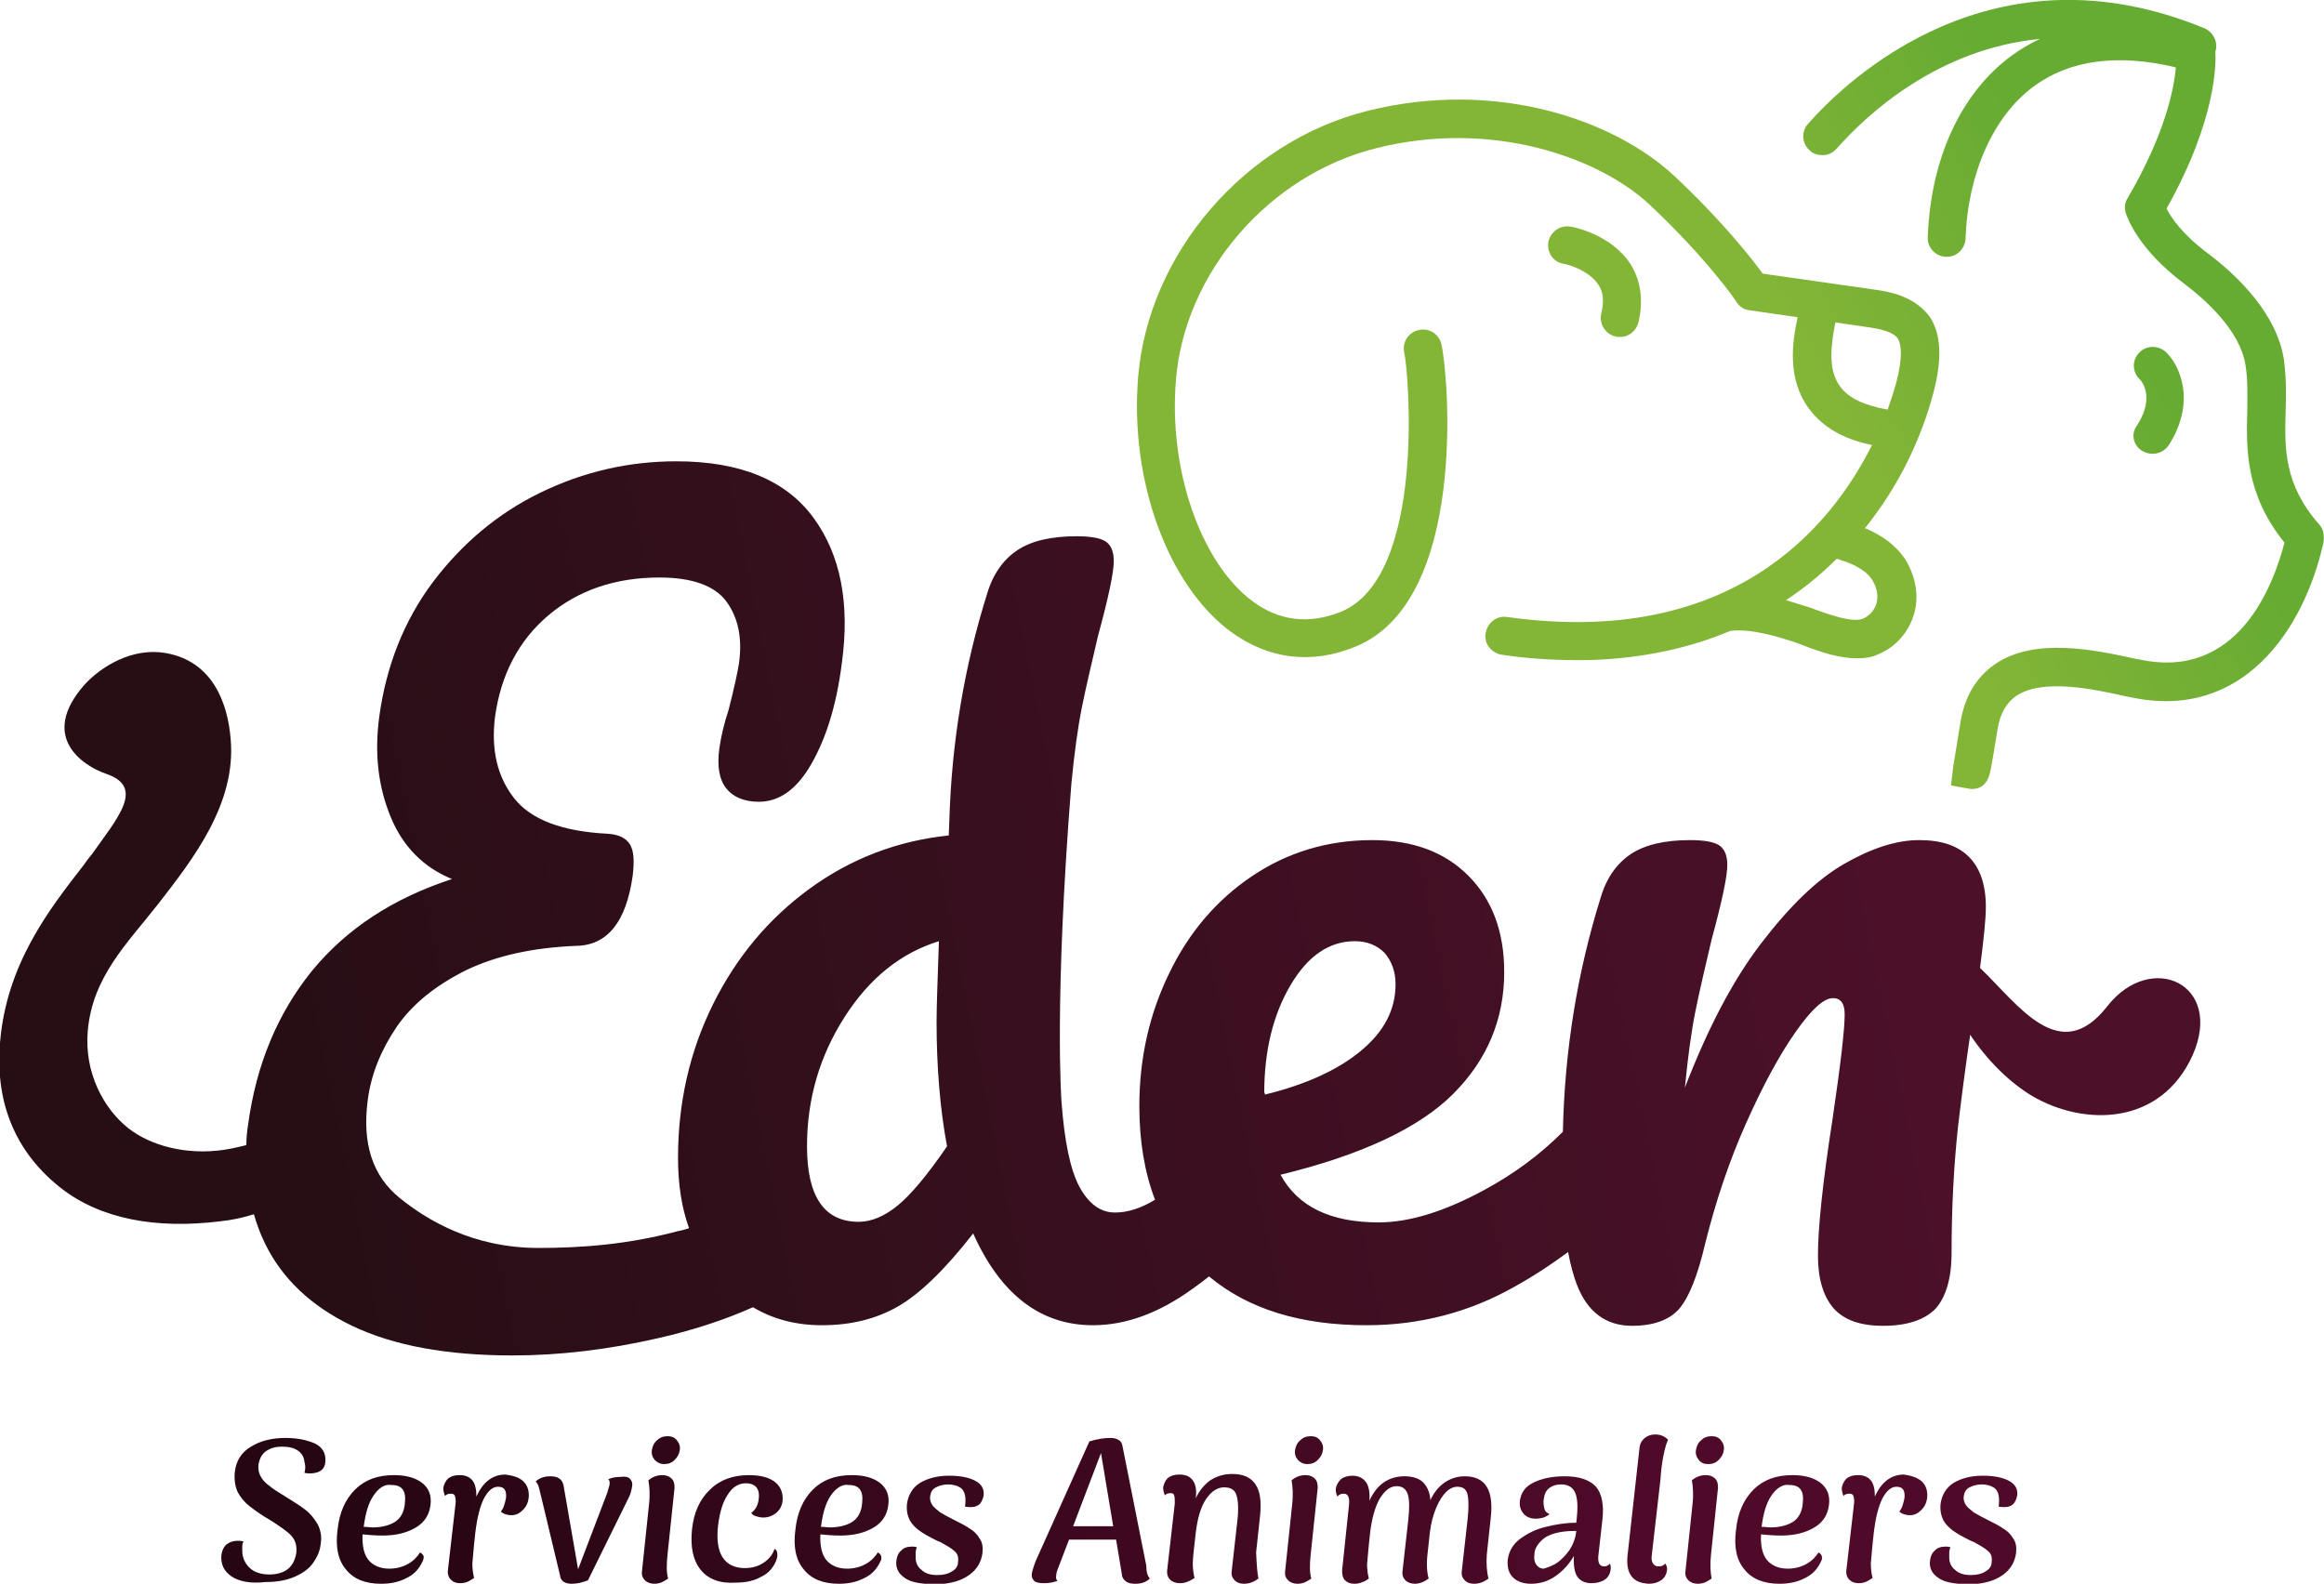 <?xml version="1.0" encoding="utf-8"?>
<!-- Generator: Adobe Illustrator 22.0.1, SVG Export Plug-In . SVG Version: 6.00 Build 0)  -->
<svg version="1.1" id="Calque_1" xmlns="http://www.w3.org/2000/svg" xmlns:xlink="http://www.w3.org/1999/xlink" x="0px" y="0px"
	 width="400px" height="272.6px" viewBox="0 0 400 272.6" style="enable-background:new 0 0 400 272.6;" xml:space="preserve">
<style type="text/css">
	.st0{fill:url(#SVGID_1_);}
	.st1{fill:url(#SVGID_2_);}
	.st2{fill:url(#SVGID_3_);}
	.st3{fill:url(#SVGID_4_);}
	.st4{fill:url(#SVGID_5_);}
	.st5{fill:url(#SVGID_6_);}
	.st6{fill:url(#SVGID_7_);}
	.st7{fill:url(#SVGID_8_);}
	.st8{fill:url(#SVGID_9_);}
	.st9{fill:url(#SVGID_10_);}
	.st10{fill:url(#SVGID_11_);}
	.st11{fill:url(#SVGID_12_);}
	.st12{fill:url(#SVGID_13_);}
	.st13{fill:url(#SVGID_14_);}
	.st14{fill:url(#SVGID_15_);}
	.st15{fill:url(#SVGID_16_);}
	.st16{fill:url(#SVGID_17_);}
	.st17{fill:url(#SVGID_18_);}
	.st18{fill:url(#SVGID_19_);}
	.st19{fill:url(#SVGID_20_);}
	.st20{fill:url(#SVGID_21_);}
	.st21{fill:url(#SVGID_22_);}
	.st22{fill:url(#SVGID_23_);}
</style>
<g>
	<g>
		
			<linearGradient id="SVGID_1_" gradientUnits="userSpaceOnUse" x1="53.14" y1="84.578" x2="319.806" y2="138.771" gradientTransform="matrix(1 0 0 -1 0 272)">
			<stop  offset="0" style="stop-color:#270E15"/>
			<stop  offset="1" style="stop-color:#4C1029"/>
		</linearGradient>
		<path class="st0" d="M362.7,173.2c-8.2,10.5-15.3-0.3-21.9-6.6c0.6-4.8,1-8.3,1-10.5c0-3.8-1-6.7-2.9-8.6c-2-2-4.8-2.9-8.6-2.9
			c-3.9,0-8.2,1.4-12.9,4.1c-4.7,2.7-9.4,7.3-14.3,13.7s-9.2,14.7-13.1,24.8c0.5-5.2,1.1-9.6,1.8-13.1c0.7-3.5,1.7-7.7,2.8-12.4
			c1.8-6.6,2.7-10.9,2.7-12.8c0-1.7-0.5-2.8-1.4-3.4c-0.9-0.6-2.6-0.9-5-0.9c-4.4,0-7.8,0.8-10.2,2.4c-2.4,1.6-4.2,4.1-5.2,7.5
			c-4,12.8-6.2,26.2-6.5,40.3c-4,4-8.5,7.3-13.5,10c-6.8,3.7-12.9,5.6-18.2,5.6c-8.3,0-13.9-2.7-16.9-8.2c14-3.4,23.9-8.1,29.7-13.9
			c5.9-5.9,8.8-12.9,8.8-21c0-7-2.1-12.5-6.2-16.6c-4.1-4.1-9.6-6.1-16.5-6.1c-7.7,0-14.6,2.1-20.7,6.2c-6.1,4.1-10.9,9.7-14.3,16.8
			c-3.4,7-5.1,14.6-5.1,22.8c0,6,0.9,11.4,2.7,16.1c-2.3,1.4-4.6,2.2-6.9,2.2c-2.5,0-4.5-1.5-6.1-4.4c-1.6-3-2.6-7.9-3.1-14.7
			c0,0-1.3-16.9,1.7-54.7c0.5-5.2,1.1-9.6,1.8-13.1s1.7-7.7,2.8-12.4c1.8-6.6,2.7-10.9,2.7-12.8c0-1.7-0.5-2.8-1.4-3.4
			s-2.6-0.9-5-0.9c-4.4,0-7.8,0.8-10.2,2.4s-4.2,4.1-5.2,7.5c-3.9,12.4-6.1,25.4-6.5,39l-0.1,2.6c-8.8,0.9-16.9,4-24,9.2
			c-7,5.1-12.6,11.8-16.6,19.9c-4,8.1-6,16.9-6,26.4c0,4.5,0.6,8.5,1.9,12.1c-0.6,0.2-1.3,0.4-1.9,0.5c-8.6,2.3-16.6,2.9-24,2.9
			c-11.3,0-19.2-4.8-23.9-8.6s-6.5-9.4-5.5-16.9c0.6-4.5,2.3-8.6,5-12.6c2.7-3.9,6.7-7.1,11.9-9.7c5.2-2.5,11.5-3.9,19-4.2
			c5.4-0.1,8.6-4.2,9.7-12.1c0.3-2.5,0.2-4.3-0.5-5.4c-0.7-1.1-2-1.7-3.9-1.8c-7.7-0.4-13.1-2.4-16-6.1c-2.9-3.7-4-8.3-3.3-14
			c1-7.3,4.1-13.2,9.2-17.5s11.5-6.5,19.1-6.5c5.6,0,9.5,1.4,11.5,4.1s2.8,6.2,2.2,10.6c-0.2,1.4-0.8,4.2-1.8,8.1
			c-0.8,2.4-1.3,4.6-1.6,6.7c-0.4,3,0,5.3,1.2,6.8s3.1,2.3,5.6,2.3c3.6,0,6.6-2.2,9.1-6.6c2.5-4.4,4.3-10.1,5.2-17.3
			c1.4-10.2-0.2-18.6-4.9-25s-12.5-9.7-23.6-9.7c-8.2,0-16,1.8-23.4,5.4s-13.5,8.8-18.5,15.4c-5,6.7-8,14.4-9.2,23
			c-0.9,6.4-0.2,12.2,1.9,17.3c2.1,5.2,5.7,8.8,10.6,10.8c-10.1,3.3-18.1,8.5-24.1,15.8c-5.9,7.3-9.6,16.1-11,26.5
			c-0.2,1.2-0.3,2.4-0.3,3.5c-1.2,0.3-2.5,0.6-3.8,0.8c-6.7,1-12.8-0.8-16.5-3.7c-4.3-3.4-7.6-9.6-7-16.7c0.8-9.4,6.8-15.1,12.2-22
			c5.8-7.5,13.4-17.1,12.4-28.3c-0.5-6.2-3.1-13.4-11.2-14.8c-5.7-1-11.1,2.3-14,5.5l0,0c-7.8,8.9-0.3,13.9,3.8,15.3
			c6.7,2.3,2,7.5-2.6,14l-0.1,0.1c-0.4,0.5-0.8,1-1.2,1.6c-5.9,7.6-13.3,17-14.4,30.6c-0.9,10.9,3.1,19.2,10.5,25
			c6.8,5.3,16.3,7.1,27.5,5.7c1.9-0.2,3.8-0.6,5.7-1.2c0.5,1.7,1.1,3.4,1.9,5c2.9,6,7.9,10.8,15,14.2s16.3,5.1,27.6,5.1
			c8.1,0,16.5-1,25.2-3c6.1-1.4,11.5-3.2,16.2-5.3c3.5,2.1,7.5,3.1,11.9,3.1c5,0,9.3-1.1,13-3.2c3.7-2.1,8.1-6.3,13-12.6
			c4.7,10.5,11.6,15.8,20.6,15.8c5.7,0,11.4-2.1,17.2-6.3c1-0.7,1.9-1.4,2.8-2.1c6.7,5.6,15.7,8.4,27.1,8.4c9.1,0,17.7-2.2,25.6-6.7
			c3.4-1.9,6.4-3.9,9.1-5.9c0.4,2.2,0.9,4,1.5,5.6c1.8,4.7,5,7.1,9.5,7.1c3.7,0,6.4-1,8.1-2.9c1.7-2,3.2-5.7,4.5-11.3
			c1.8-7.2,4.1-14.1,7-20.6s5.7-11.7,8.5-15.7s4.9-5.9,6.5-5.9c1.3,0,2,0.9,2,2.8c0,2.6-0.7,8.6-2.1,18.1
			c-1.7,10.9-2.5,18.7-2.5,23.4c0,4,0.9,7,2.7,9.1c1.8,2,4.6,3,8.5,3c4.1,0,7.1-1,9-2.9c1.8-2,2.8-5.2,2.8-9.7
			c0-7.9,0.4-15.1,1.1-21.6c0.6-5.1,1.3-10.4,2.1-15.9c3,4.5,6.8,8.2,10.6,10.5c9,5.3,22.2,5.2,27.7-7
			C382.8,169.3,370.2,163.6,362.7,173.2z M154.5,207.5c-2.2,1.8-4.5,2.8-6.7,2.8c-5.9,0-8.9-4.3-8.9-13c0-8.2,2.2-15.6,6.5-22.3
			s9.7-11,16.2-13c-0.2,6.4-0.4,11-0.4,13.8c0,7.9,0.6,15.1,1.8,21.5C159.6,202.3,156.7,205.7,154.5,207.5z M217.6,188.1
			c0-7.2,1.5-13.4,4.5-18.5s6.7-7.6,11.1-7.6c2.1,0,3.8,0.7,5.1,2c1.2,1.4,1.9,3.2,1.9,5.4c0,4.4-2,8.2-6,11.5s-9.5,5.8-16.5,7.5
			v-0.3H217.6z"/>
		<g>
			
				<linearGradient id="SVGID_2_" gradientUnits="userSpaceOnUse" x1="256.574" y1="154.665" x2="390.665" y2="228.293" gradientTransform="matrix(1 0 0 -1 0 272)">
				<stop  offset="0.49" style="stop-color:#83B537"/>
				<stop  offset="0.832" style="stop-color:#66AB32"/>
			</linearGradient>
			<path class="st1" d="M399.2,90.3c-6.1-6.9-6-13.1-5.8-19.6c0.1-2.9,0.1-5.8-0.3-8.8c-1.2-7.8-7.8-14.3-13.1-18.3
				c-4.3-3.2-6.3-6.1-7.1-7.7c8.7-15.5,8.5-25.2,8.4-27c0.5-1.6-0.3-3.3-1.8-4C343-10.2,318,13.6,311.2,21.3
				c-1.2,1.3-1.1,3.4,0.3,4.6c0.6,0.6,1.4,0.8,2.2,0.8c0.9,0,1.8-0.4,2.4-1.1c5.4-6.1,17.5-17.2,35-18.9c-1.7,0.8-3.4,1.8-4.9,2.9
				c-8.7,6.4-13.9,17.7-14.4,31.2c-0.1,1.8,1.3,3.3,3.1,3.4c1.8,0.1,3.3-1.3,3.4-3.1c0.4-11.3,4.8-21.1,11.7-26.2
				c6.2-4.6,14.5-5.7,24.5-3.3c-0.3,3.6-1.8,11.4-8.3,22.5c-0.5,0.8-0.6,1.7-0.3,2.6c0.2,0.6,2,6.1,10,12.1
				c3.6,2.7,9.7,8.1,10.6,14.1c0.4,2.5,0.3,5,0.3,7.7c-0.2,6.8-0.3,14.5,6.4,22.8c-1.9,7.3-8,23.8-25,20.1l-0.6-0.1
				c-6.9-1.5-17.3-3.8-24.2,0.9c-3.2,2.2-5.3,5.6-6,10.2c-1,6.3-1.2,7.2-1.2,7.3l-0.4,3.4l3.4,0.6c0.1,0,0.2,0,0.2,0
				c2.7,0,3.1-2.6,3.3-3.7c0.2-1,0.5-2.8,1.1-6.5c0.4-2.7,1.5-4.6,3.2-5.8c4.6-3.1,13.3-1.2,19.1,0.1l0.6,0.1
				c19.3,4.2,29.9-11.7,33.2-26.6C400.1,92.2,399.9,91.1,399.2,90.3z"/>
			
				<linearGradient id="SVGID_3_" gradientUnits="userSpaceOnUse" x1="262.538" y1="143.802" x2="396.63" y2="217.43" gradientTransform="matrix(1 0 0 -1 0 272)">
				<stop  offset="0.49" style="stop-color:#83B537"/>
				<stop  offset="0.832" style="stop-color:#66AB32"/>
			</linearGradient>
			<path class="st2" d="M368.7,77.6c0.5,0.3,1.1,0.5,1.8,0.5c1.1,0,2.1-0.5,2.8-1.5c4.8-7.6,1.8-13.8-0.5-16
				c-1.3-1.2-3.4-1.2-4.6,0.1c-1.3,1.3-1.2,3.4,0.1,4.6c0,0,2.8,2.7-0.4,7.8C366.7,74.6,367.1,76.6,368.7,77.6z"/>
			
				<linearGradient id="SVGID_4_" gradientUnits="userSpaceOnUse" x1="239.743" y1="185.317" x2="373.834" y2="258.946" gradientTransform="matrix(1 0 0 -1 0 272)">
				<stop  offset="0.49" style="stop-color:#83B537"/>
				<stop  offset="0.832" style="stop-color:#66AB32"/>
			</linearGradient>
			<path class="st3" d="M323,49.9l-19.6-2.8c-1.9-2.6-6.9-9-15.1-16.7c-10.3-9.7-30.7-16.9-53-11.3c-21.1,5.3-37.6,24.5-39.4,45.7
				c-1.5,17.9,5.1,35.9,15.9,43.9c6.5,4.8,14,5.7,21.5,2.6c19.4-7.9,16-46.8,14.8-52c-0.4-1.8-2.1-2.9-3.9-2.5
				c-1.8,0.4-2.9,2.1-2.5,3.9c0.8,3.6,3.7,38.6-10.9,44.6c-5.5,2.2-10.6,1.6-15.2-1.8c-8.9-6.6-14.5-22.6-13.2-38.1
				c1.5-18.5,16-35.3,34.5-39.9c19.9-5,38.3,1.6,47,9.7c9.9,9.3,15,16.7,15,16.8c0.5,0.8,1.3,1.3,2.2,1.4l8.3,1.2
				c-0.9,4.2-1.9,10.6,2,15.8c2.3,3.1,5.9,5.2,10.8,6.2c-7.1,14.2-24.2,35-62.8,29.6c-1.8-0.3-3.4,1-3.7,2.8s1,3.4,2.8,3.7
				c5.4,0.8,10.5,1,15.4,0.9c9-0.3,17-2.1,23.9-5c3.7-0.5,8.8,1.2,10.7,1.8c0.6,0.2,1.2,0.4,1.9,0.7c2.9,1.1,6.3,2.3,9.6,2.2
				c1.1,0,2.3-0.2,3.3-0.7c2.7-1.1,4.9-3.4,5.9-6.2c1.1-2.9,0.8-6.2-0.8-9.3c-1.7-3.2-4.8-5.1-7.4-6.2c5.8-7.2,9.7-15.4,11.8-23.4
				c1.5-5.8,1.3-9.9-0.6-12.9C329.7,51.2,325.8,50.3,323,49.9z M316.7,66.5c-2.3-3.1-1.4-7.8-0.8-11l6.2,0.9
				c3.2,0.5,4.1,1.3,4.5,1.8c0.6,0.9,1,2.9-0.2,7.6c-0.3,1.1-0.8,2.7-1.5,4.7C320.9,69.8,318.1,68.5,316.7,66.5z M316.8,96.4
				c2.1,0.6,4.7,1.9,5.6,3.7c0.8,1.4,0.9,2.8,0.5,4c-0.4,1.1-1.3,2-2.3,2.4c-1.8,0.7-5.7-0.7-8.2-1.6c-0.7-0.3-1.4-0.5-2.1-0.7
				c-0.9-0.3-1.9-0.6-2.9-0.9c3.2-2.1,6.1-4.5,8.7-7.1C316.4,96.2,316.6,96.3,316.8,96.4z"/>
			
				<linearGradient id="SVGID_5_" gradientUnits="userSpaceOnUse" x1="231.628" y1="200.095" x2="365.719" y2="273.724" gradientTransform="matrix(1 0 0 -1 0 272)">
				<stop  offset="0.49" style="stop-color:#83B537"/>
				<stop  offset="0.832" style="stop-color:#66AB32"/>
			</linearGradient>
			<path class="st4" d="M278,57.9c0.3,0.1,0.6,0.1,0.9,0.1c1.4,0,2.7-1,3.1-2.5c0.9-3.8,0.4-7.3-1.4-10.1c-3.3-5-9.6-6.3-10.3-6.4
				c-1.8-0.3-3.4,0.9-3.8,2.6c-0.3,1.8,0.8,3.5,2.6,3.8c1.2,0.2,4.5,1.3,6,3.6c0.9,1.3,1,2.9,0.5,5C275.2,55.7,276.3,57.5,278,57.9z
				"/>
		</g>
	</g>
	<g>
		
			<linearGradient id="SVGID_6_" gradientUnits="userSpaceOnUse" x1="61.395" y1="11.203" x2="285.94" y2="-1.715" gradientTransform="matrix(1 0 0 -1 0 272)">
			<stop  offset="0" style="stop-color:#270613"/>
			<stop  offset="1" style="stop-color:#4F0A29"/>
		</linearGradient>
		<path class="st5" d="M39.8,271.3c-1.3-0.9-1.8-2.1-1.7-3.6c0.1-0.7,0.3-1.3,0.8-1.8c0.5-0.4,1.1-0.7,2.1-0.7c0.1,0,0.4,0,0.9,0.1
			c-0.1,0.2-0.2,0.5-0.2,0.8c0,0.2,0,0.5,0,0.9c0,1.1,0.5,2.1,1.2,2.8c0.8,0.8,2,1.2,3.5,1.2c1.2,0,2.3-0.3,3.1-0.9s1.3-1.6,1.5-2.8
			c0.1-1.2-0.1-2.1-0.8-2.9s-1.9-1.6-3.6-2.7c-1.6-0.9-2.8-1.8-3.7-2.5s-1.5-1.5-2-2.4c-0.4-0.9-0.6-2-0.5-3.3
			c0.2-2,1.1-3.5,2.8-4.5c1.6-1,3.6-1.5,5.9-1.5c2.2,0,3.9,0.4,5.2,1c1.3,0.7,1.8,1.7,1.7,3.1c-0.1,1.3-0.9,1.9-2.4,2h-0.3
			c-0.2,0-0.5,0-0.9-0.1c0-0.1,0.1-0.3,0.1-0.5c0.1-0.5,0-1-0.1-1.4c-0.1-0.8-0.4-1.4-1.1-1.9c-0.7-0.5-1.6-0.7-2.8-0.7
			c-1,0-1.8,0.2-2.6,0.7s-1.2,1.3-1.4,2.3c-0.1,0.8,0,1.4,0.3,2s0.8,1.2,1.5,1.7c0.7,0.6,1.7,1.2,3,2c1.3,0.8,2.4,1.5,3.3,2.2
			c0.9,0.7,1.5,1.5,2.1,2.5c0.5,1,0.7,2.1,0.5,3.3c-0.1,1.2-0.6,2.3-1.3,3.3s-1.8,1.8-3.2,2.4s-3,0.9-5,0.9
			C43.1,272.6,41.1,272.2,39.8,271.3z"/>
		
			<linearGradient id="SVGID_7_" gradientUnits="userSpaceOnUse" x1="61.272" y1="9.063" x2="285.816" y2="-3.855" gradientTransform="matrix(1 0 0 -1 0 272)">
			<stop  offset="0" style="stop-color:#270613"/>
			<stop  offset="1" style="stop-color:#4F0A29"/>
		</linearGradient>
		<path class="st6" d="M72.9,268.2c0,0.3-0.2,0.6-0.4,1c-0.6,1.1-1.4,1.9-2.7,2.5c-1.2,0.6-2.6,0.9-4.2,0.9c-2.7,0-4.7-0.8-6-2.4
			c-1.4-1.6-1.9-3.9-1.5-6.9c0.3-2.9,1.3-5.2,3-6.9c1.7-1.7,3.9-2.5,6.7-2.5c2,0,3.6,0.4,4.8,1.3c1.2,0.9,1.7,2.2,1.5,3.8
			c-0.2,1.7-1,3-2.5,3.9s-3.4,1.4-5.7,1.4c-1.3,0-2.5-0.1-3.5-0.2c-0.1,2.1,0.3,3.6,1.1,4.5c0.8,0.9,2,1.4,3.5,1.4
			c1.2,0,2.3-0.3,3.2-0.8c0.9-0.5,1.6-1.2,2.1-2C72.8,267.5,73,267.8,72.9,268.2z M64.3,257.4c-0.9,1.3-1.4,3.1-1.7,5.4
			c0.6,0,1.1,0.1,1.5,0.1c1.5,0,2.8-0.3,3.8-0.9s1.7-1.7,1.8-3.4c0.2-2-0.5-3-2.3-3C66.2,255.4,65.2,256.1,64.3,257.4z"/>
		
			<linearGradient id="SVGID_8_" gradientUnits="userSpaceOnUse" x1="61.331" y1="10.1" x2="285.876" y2="-2.819" gradientTransform="matrix(1 0 0 -1 0 272)">
			<stop  offset="0" style="stop-color:#270613"/>
			<stop  offset="1" style="stop-color:#4F0A29"/>
		</linearGradient>
		<path class="st7" d="M90.1,255c0.7,0.7,1,1.6,0.9,2.8c-0.1,0.8-0.4,1.5-1,2.1s-1.2,0.9-2,0.9c-0.4,0-0.8-0.1-1.1-0.2
			c-0.3-0.1-0.5-0.3-0.7-0.4c0.3-0.4,0.5-0.8,0.6-1.2c0.1-0.3,0.2-0.7,0.3-1.2c0.1-1.3-0.3-1.9-1.4-1.9c-0.9,0-1.7,0.7-2.4,2
			c-0.7,1.4-1.2,3.4-1.5,6s-0.4,4.3-0.5,5.2c0,0.9,0.1,1.7,0.3,2.5c-0.3,0.2-0.6,0.4-1,0.6s-0.9,0.3-1.4,0.3c-0.7,0-1.2-0.2-1.6-0.6
			s-0.6-1-0.5-1.7l1.3-11.3c0.1-0.6,0-1.1-0.1-1.4s-0.3-0.4-0.7-0.4c-0.4,0-0.8,0.1-1,0.4c-0.2-0.5-0.3-0.9-0.3-1.4
			c0.1-0.6,0.4-1.2,0.8-1.6c0.5-0.4,1.1-0.6,2-0.6c1,0,1.7,0.3,2.2,0.9c0.5,0.6,0.7,1.6,0.7,2.8c1.1-2.5,2.8-3.8,5-3.8
			C88.4,254,89.4,254.3,90.1,255z"/>
		
			<linearGradient id="SVGID_9_" gradientUnits="userSpaceOnUse" x1="61.383" y1="11.006" x2="285.928" y2="-1.913" gradientTransform="matrix(1 0 0 -1 0 272)">
			<stop  offset="0" style="stop-color:#270613"/>
			<stop  offset="1" style="stop-color:#4F0A29"/>
		</linearGradient>
		<path class="st8" d="M108.4,254.5c0.3,0.3,0.5,0.7,0.4,1.3c-0.1,0.7-0.3,1.5-0.7,2.2l-6.9,14c-1,0.4-1.9,0.6-2.8,0.6
			c-1.2,0-1.9-0.5-2-1.4L93,257c0,0-0.1-0.3-0.2-0.8s-0.3-0.9-0.6-1.2c0.6-0.6,1.5-0.9,2.5-0.9c0.6,0,1.2,0.1,1.6,0.4
			c0.4,0.3,0.6,0.7,0.7,1.2l2.5,14.4l5-13.1c0.2-0.6,0.3-1.1,0.4-1.4c0.1-0.5,0-0.8-0.2-1c0.7-0.3,1.4-0.4,2.2-0.4
			C107.6,254.1,108.1,254.2,108.4,254.5z"/>
		
			<linearGradient id="SVGID_10_" gradientUnits="userSpaceOnUse" x1="61.619" y1="15.1" x2="286.164" y2="2.181" gradientTransform="matrix(1 0 0 -1 0 272)">
			<stop  offset="0" style="stop-color:#270613"/>
			<stop  offset="1" style="stop-color:#4F0A29"/>
		</linearGradient>
		<path class="st9" d="M115,271.7c-0.3,0.2-0.6,0.4-1,0.6s-0.9,0.3-1.4,0.3c-0.6,0-1.2-0.2-1.6-0.6s-0.6-0.9-0.5-1.6l1.2-11.4
			c0.2-1.7,0.1-3.1-0.1-4.2c0.7-0.6,1.5-0.9,2.4-0.9c0.7,0,1.2,0.2,1.6,0.6c0.4,0.4,0.5,0.9,0.5,1.6l-1.2,11.4
			C114.7,269.3,114.7,270.7,115,271.7z M112.7,251.3c-0.4-0.5-0.6-1-0.5-1.7s0.4-1.3,0.9-1.7c0.5-0.5,1.1-0.7,1.8-0.7
			c0.7,0,1.2,0.2,1.6,0.7s0.6,1,0.5,1.7s-0.4,1.2-0.9,1.7s-1.1,0.7-1.8,0.7C113.7,252,113.2,251.8,112.7,251.3z"/>
		
			<linearGradient id="SVGID_11_" gradientUnits="userSpaceOnUse" x1="61.477" y1="12.63" x2="286.022" y2="-0.288" gradientTransform="matrix(1 0 0 -1 0 272)">
			<stop  offset="0" style="stop-color:#270613"/>
			<stop  offset="1" style="stop-color:#4F0A29"/>
		</linearGradient>
		<path class="st10" d="M120.6,270.2c-1.3-1.6-1.8-3.9-1.5-6.9c0.3-2.9,1.3-5.2,3.1-6.9c1.7-1.7,4-2.5,6.7-2.5c2,0,3.5,0.4,4.5,1.2
			s1.4,1.9,1.3,3.2c-0.1,0.9-0.5,1.6-1.1,2.1s-1.4,0.8-2.2,0.8c-0.4,0-0.9-0.1-1.2-0.2c-0.4-0.1-0.7-0.3-0.9-0.6
			c0.7-0.5,1.2-1.3,1.3-2.5c0.1-0.9-0.1-1.6-0.5-2s-1-0.6-1.7-0.6c-1.2,0-2.3,0.6-3.1,1.9c-0.9,1.3-1.4,3-1.7,5.3
			c-0.3,2.5,0,4.4,0.8,5.6s2.1,1.8,3.8,1.8c1.2,0,2.3-0.3,3.2-0.9s1.6-1.4,1.9-2.4c0.4,0.2,0.5,0.5,0.5,1.1c0,0.3-0.1,0.6-0.2,0.9
			c-0.5,1.2-1.3,2.2-2.6,2.8c-1.2,0.7-2.7,1-4.3,1C123.9,272.6,121.9,271.8,120.6,270.2z"/>
		
			<linearGradient id="SVGID_12_" gradientUnits="userSpaceOnUse" x1="61.532" y1="13.582" x2="286.076" y2="0.663" gradientTransform="matrix(1 0 0 -1 0 272)">
			<stop  offset="0" style="stop-color:#270613"/>
			<stop  offset="1" style="stop-color:#4F0A29"/>
		</linearGradient>
		<path class="st11" d="M151.7,268.2c0,0.3-0.2,0.6-0.4,1c-0.6,1.1-1.4,1.9-2.7,2.5c-1.2,0.6-2.6,0.9-4.2,0.9c-2.7,0-4.7-0.8-6-2.4
			c-1.4-1.6-1.9-3.9-1.5-6.9c0.3-2.9,1.3-5.2,3-6.9c1.7-1.7,3.9-2.5,6.7-2.5c2,0,3.6,0.4,4.8,1.3s1.7,2.2,1.5,3.8
			c-0.2,1.7-1,3-2.5,3.9s-3.4,1.4-5.7,1.4c-1.3,0-2.5-0.1-3.5-0.2c-0.1,2.1,0.3,3.6,1.1,4.5s2,1.4,3.5,1.4c1.2,0,2.3-0.3,3.2-0.8
			s1.6-1.2,2.1-2C151.6,267.5,151.7,267.8,151.7,268.2z M143,257.4c-0.9,1.3-1.4,3.1-1.7,5.4c0.6,0,1.1,0.1,1.5,0.1
			c1.5,0,2.8-0.3,3.8-0.9s1.7-1.7,1.8-3.4c0.2-2-0.5-3-2.3-3C145,255.4,143.9,256.1,143,257.4z"/>
		
			<linearGradient id="SVGID_13_" gradientUnits="userSpaceOnUse" x1="61.581" y1="14.441" x2="286.126" y2="1.523" gradientTransform="matrix(1 0 0 -1 0 272)">
			<stop  offset="0" style="stop-color:#270613"/>
			<stop  offset="1" style="stop-color:#4F0A29"/>
		</linearGradient>
		<path class="st12" d="M155.6,271.5c-1-0.7-1.5-1.7-1.3-3c0.1-0.6,0.3-1.2,0.8-1.6c0.4-0.5,1.1-0.7,1.9-0.7c0.1,0,0.4,0,0.8,0.1
			c-0.1,0.3-0.2,0.6-0.2,0.9s0,0.5,0,0.9c0,0.8,0.3,1.6,1,2.1c0.6,0.6,1.5,0.9,2.7,0.9c1,0,1.9-0.2,2.5-0.6c0.7-0.4,1.1-0.9,1.1-1.7
			c0.1-0.8-0.1-1.4-0.6-1.8c-0.5-0.5-1.4-1-2.5-1.6c-0.3-0.1-0.5-0.2-0.7-0.3c-1.2-0.6-2.1-1.1-2.8-1.6s-1.3-1.1-1.7-1.8
			c-0.4-0.8-0.6-1.7-0.5-2.8c0.2-1.6,1-2.9,2.3-3.7c1.4-0.8,3-1.2,5-1.2c1.9,0,3.4,0.3,4.5,0.9c1.1,0.6,1.5,1.4,1.4,2.5
			c-0.1,0.5-0.3,1-0.6,1.4c-0.4,0.4-0.9,0.6-1.5,0.6h-0.3c-0.2,0-0.5,0-0.8-0.1c0.1-0.8,0.1-1.4,0-1.9c-0.1-0.6-0.4-1.1-0.9-1.4
			c-0.5-0.3-1.2-0.5-2-0.5s-1.5,0.2-2.1,0.5c-0.6,0.3-0.9,0.8-1,1.5c-0.1,0.6,0.1,1.2,0.4,1.6c0.3,0.4,0.8,0.8,1.3,1.2
			c0.5,0.3,1.2,0.7,2.2,1.2c1.2,0.6,2.2,1.1,2.9,1.6c0.7,0.4,1.3,1,1.7,1.7c0.5,0.7,0.6,1.5,0.5,2.5c-0.2,1.5-0.9,2.8-2.3,3.8
			c-1.4,1-3.4,1.6-6.1,1.6C158.2,272.6,156.6,272.3,155.6,271.5z"/>
		
			<linearGradient id="SVGID_14_" gradientUnits="userSpaceOnUse" x1="61.849" y1="19.105" x2="286.394" y2="6.186" gradientTransform="matrix(1 0 0 -1 0 272)">
			<stop  offset="0" style="stop-color:#270613"/>
			<stop  offset="1" style="stop-color:#4F0A29"/>
		</linearGradient>
		<path class="st13" d="M197.9,271.7c-0.6,0.6-1.4,0.9-2.5,0.9c-0.7,0-1.2-0.1-1.6-0.4c-0.4-0.3-0.7-0.7-0.7-1.2l-1-6H184l-1.8,4.7
			c-0.2,0.5-0.4,1-0.4,1.4c-0.1,0.5,0,0.8,0.2,1c-0.8,0.3-1.6,0.4-2.3,0.4c-0.8,0-1.4-0.1-1.7-0.4s-0.5-0.7-0.4-1.3
			c0.1-0.5,0.3-1.2,0.7-2.2l9.2-20.5c1.3-0.4,2.5-0.6,3.6-0.6c1.2,0,2,0.5,2.1,1.4l4.1,20.6C197.3,270.6,197.5,271.2,197.9,271.7z
			 M191.6,262.7l-2.1-12.6l-4.8,12.6H191.6z"/>
		
			<linearGradient id="SVGID_15_" gradientUnits="userSpaceOnUse" x1="61.745" y1="17.295" x2="286.29" y2="4.377" gradientTransform="matrix(1 0 0 -1 0 272)">
			<stop  offset="0" style="stop-color:#270613"/>
			<stop  offset="1" style="stop-color:#4F0A29"/>
		</linearGradient>
		<path class="st14" d="M216.6,271.7c-0.8,0.6-1.6,0.9-2.5,0.9c-0.7,0-1.2-0.2-1.6-0.6c-0.4-0.4-0.6-0.9-0.5-1.6l1-8.9
			c0.2-1.9,0.1-3.3-0.2-4.2c-0.3-0.9-1-1.3-2.1-1.3c-1.2,0-2.2,0.7-3.1,2c-0.9,1.3-1.5,3.3-1.8,5.9s-0.5,4.4-0.5,5.2
			c0,0.9,0.1,1.7,0.3,2.5c-0.3,0.2-0.6,0.4-1.1,0.6c-0.4,0.2-0.9,0.3-1.4,0.3c-0.7,0-1.3-0.2-1.7-0.6s-0.6-1-0.5-1.7l1.3-11.4
			c0-0.6,0-1.1-0.1-1.4s-0.3-0.4-0.6-0.4c-0.4,0-0.8,0.1-1,0.4c-0.2-0.5-0.3-0.9-0.3-1.4c0.1-0.6,0.4-1.2,0.8-1.6
			c0.5-0.4,1.1-0.6,2-0.6c1,0,1.8,0.3,2.3,1s0.7,1.7,0.5,3.1c0.6-1.3,1.5-2.4,2.5-3.1c1.1-0.7,2.3-1.1,3.8-1.1c1.9,0,3.2,0.6,4,1.8
			s1,2.9,0.8,5.2l-0.7,6.5C216.3,269.4,216.4,270.8,216.6,271.7z"/>
		
			<linearGradient id="SVGID_16_" gradientUnits="userSpaceOnUse" x1="61.984" y1="21.448" x2="286.529" y2="8.529" gradientTransform="matrix(1 0 0 -1 0 272)">
			<stop  offset="0" style="stop-color:#270613"/>
			<stop  offset="1" style="stop-color:#4F0A29"/>
		</linearGradient>
		<path class="st15" d="M225.7,271.7c-0.3,0.2-0.6,0.4-1,0.6s-0.9,0.3-1.4,0.3c-0.6,0-1.2-0.2-1.6-0.6c-0.4-0.4-0.6-0.9-0.5-1.6
			l1.2-11.4c0.2-1.7,0.1-3.1-0.1-4.2c0.7-0.6,1.5-0.9,2.4-0.9c0.7,0,1.2,0.2,1.6,0.6c0.4,0.4,0.5,0.9,0.5,1.6l-1.2,11.4
			C225.4,269.3,225.4,270.7,225.7,271.7z M223.4,251.3c-0.4-0.5-0.6-1-0.5-1.7s0.4-1.3,0.9-1.7c0.5-0.5,1.1-0.7,1.8-0.7
			s1.2,0.2,1.6,0.7c0.4,0.5,0.6,1,0.5,1.7s-0.4,1.2-0.9,1.7s-1.1,0.7-1.8,0.7C224.4,252,223.9,251.8,223.4,251.3z"/>
		
			<linearGradient id="SVGID_17_" gradientUnits="userSpaceOnUse" x1="61.846" y1="19.052" x2="286.391" y2="6.134" gradientTransform="matrix(1 0 0 -1 0 272)">
			<stop  offset="0" style="stop-color:#270613"/>
			<stop  offset="1" style="stop-color:#4F0A29"/>
		</linearGradient>
		<path class="st16" d="M256.2,271.7c-0.8,0.6-1.6,0.9-2.5,0.9c-0.7,0-1.2-0.2-1.6-0.6c-0.4-0.4-0.6-0.9-0.5-1.6l1-8.9
			c0.2-1.9,0.2-3.3,0-4.2c-0.2-1-0.8-1.4-1.8-1.4c-0.6,0-1.3,0.3-1.9,0.9c-0.6,0.6-1.2,1.5-1.7,2.7s-0.9,2.6-1.1,4.3l-0.4,3.7
			c-0.2,1.7-0.1,3.2,0.2,4.2c-0.8,0.6-1.6,0.9-2.4,0.9c-0.6,0-1.2-0.2-1.6-0.6c-0.4-0.4-0.6-0.9-0.5-1.6l1-8.9
			c0.2-1.9,0.2-3.4-0.1-4.3s-0.9-1.4-1.9-1.4c-1.1,0-2,0.7-2.9,2.1c-0.8,1.4-1.4,3.4-1.7,6.1c-0.3,2.6-0.4,4.3-0.5,5.2
			c0,0.9,0.1,1.7,0.3,2.5c-0.4,0.3-0.7,0.5-1.1,0.6c-0.4,0.2-0.8,0.3-1.4,0.3c-0.7,0-1.2-0.2-1.6-0.6c-0.4-0.4-0.5-1-0.5-1.7
			l1.2-11.4c0.1-1.2-0.2-1.8-0.9-1.8c-0.2,0-0.4,0-0.6,0.1c-0.2,0.1-0.4,0.2-0.5,0.4c-0.2-0.4-0.3-0.8-0.3-1.3
			c0.1-0.7,0.4-1.2,0.9-1.7c0.5-0.4,1.2-0.6,2-0.6c1,0,1.8,0.4,2.3,1.1c0.5,0.7,0.7,1.8,0.6,3.2c0.6-1.3,1.4-2.4,2.4-3.1
			c1-0.7,2.2-1.1,3.6-1.1s2.4,0.3,3.2,1c0.7,0.7,1.2,1.7,1.3,3.1c0.6-1.3,1.4-2.3,2.4-3s2.2-1.1,3.5-1.1c3.5,0,5,2.3,4.5,7l-0.7,6.5
			C255.8,269.2,255.9,270.6,256.2,271.7z"/>
		
			<linearGradient id="SVGID_18_" gradientUnits="userSpaceOnUse" x1="61.925" y1="20.421" x2="286.47" y2="7.502" gradientTransform="matrix(1 0 0 -1 0 272)">
			<stop  offset="0" style="stop-color:#270613"/>
			<stop  offset="1" style="stop-color:#4F0A29"/>
		</linearGradient>
		<path class="st17" d="M277.2,270.3c-0.1,0.6-0.4,1.2-1,1.6s-1.4,0.6-2.3,0.6c-1.1,0-1.9-0.4-2.4-1.1s-0.7-2-0.6-3.6
			c-0.8,1.4-1.9,2.6-3.2,3.5c-1.3,0.9-2.7,1.3-4.2,1.3c-1.3,0-2.4-0.4-3.1-1.1s-1-1.7-0.9-3c0.2-1.5,0.9-2.7,2.1-3.6
			s2.7-1.7,4.5-2.1c1.6-0.4,3.3-0.7,5.2-0.7l0.1-0.9c0.2-2,0.1-3.4-0.3-4.3s-1.2-1.4-2.4-1.4c-0.8,0-1.5,0.2-2,0.6
			c-0.6,0.4-0.9,1.1-1,2c-0.1,0.5,0,1,0.1,1.5s0.4,0.8,0.9,1c-0.3,0.3-0.6,0.4-1,0.6c-0.4,0.1-0.9,0.2-1.3,0.2c-1,0-1.7-0.3-2.2-0.9
			s-0.7-1.3-0.6-2.2c0.2-1.4,0.9-2.4,2.3-3.1c1.4-0.7,3.2-1.1,5.4-1.1c2.5,0,4.3,0.6,5.4,1.8c1,1.2,1.4,3.1,1.1,5.7l-0.7,6.2
			c-0.1,1.2,0.2,1.8,1,1.8c0.2,0,0.3,0,0.5-0.1s0.4-0.2,0.5-0.4C277.2,269.4,277.3,269.8,277.2,270.3z M268,269
			c0.8-0.6,1.5-1.3,2.2-2.3c0.6-1,1-2,1.1-3.2c-1.8,0-3.3,0.2-4.5,0.7c-0.8,0.3-1.4,0.8-1.9,1.4s-0.8,1.2-0.8,2
			c-0.1,0.7,0,1.2,0.3,1.7c0.3,0.4,0.7,0.7,1.3,0.7C266.4,269.8,267.2,269.5,268,269z"/>
		
			<linearGradient id="SVGID_19_" gradientUnits="userSpaceOnUse" x1="62.19" y1="25.034" x2="286.735" y2="12.116" gradientTransform="matrix(1 0 0 -1 0 272)">
			<stop  offset="0" style="stop-color:#270613"/>
			<stop  offset="1" style="stop-color:#4F0A29"/>
		</linearGradient>
		<path class="st18" d="M280.8,271.3c-0.6-0.8-0.8-1.9-0.7-3.3l2.1-18.9c0.1-0.7,0.4-1.2,0.9-1.6c0.5-0.4,1.1-0.6,1.8-0.6
			c0.9,0,1.6,0.3,2.2,0.9c-0.4,0.9-0.6,1.8-0.8,2.8c-0.2,1-0.4,2.3-0.5,4l-1.5,13.1c-0.1,0.6,0,1.1,0.2,1.4s0.5,0.5,0.9,0.5
			c0.2,0,0.5,0,0.7-0.1s0.4-0.2,0.5-0.4c0.3,0.4,0.4,0.8,0.3,1.3c-0.1,0.6-0.4,1.2-1,1.6s-1.3,0.6-2.1,0.6
			C282.3,272.5,281.4,272.1,280.8,271.3z"/>
		
			<linearGradient id="SVGID_20_" gradientUnits="userSpaceOnUse" x1="62.211" y1="25.401" x2="286.756" y2="12.483" gradientTransform="matrix(1 0 0 -1 0 272)">
			<stop  offset="0" style="stop-color:#270613"/>
			<stop  offset="1" style="stop-color:#4F0A29"/>
		</linearGradient>
		<path class="st19" d="M294.6,271.7c-0.3,0.2-0.6,0.4-1,0.6s-0.9,0.3-1.4,0.3c-0.6,0-1.2-0.2-1.6-0.6s-0.6-0.9-0.5-1.6l1.2-11.4
			c0.2-1.7,0.1-3.1-0.1-4.2c0.7-0.6,1.5-0.9,2.4-0.9c0.7,0,1.2,0.2,1.6,0.6c0.4,0.4,0.5,0.9,0.5,1.6l-1.2,11.4
			C294.3,269.3,294.4,270.7,294.6,271.7z M292.4,251.3c-0.4-0.5-0.6-1-0.5-1.7s0.4-1.3,0.9-1.7c0.5-0.5,1.1-0.7,1.8-0.7
			c0.7,0,1.2,0.2,1.6,0.7s0.6,1,0.5,1.7s-0.4,1.2-0.9,1.7s-1.1,0.7-1.8,0.7C293.3,252,292.8,251.8,292.4,251.3z"/>
		
			<linearGradient id="SVGID_21_" gradientUnits="userSpaceOnUse" x1="62.066" y1="22.865" x2="286.611" y2="9.947" gradientTransform="matrix(1 0 0 -1 0 272)">
			<stop  offset="0" style="stop-color:#270613"/>
			<stop  offset="1" style="stop-color:#4F0A29"/>
		</linearGradient>
		<path class="st20" d="M313.6,268.2c0,0.3-0.2,0.6-0.4,1c-0.6,1.1-1.4,1.9-2.7,2.5c-1.2,0.6-2.6,0.9-4.2,0.9c-2.7,0-4.7-0.8-6-2.4
			c-1.4-1.6-1.9-3.9-1.5-6.9c0.3-2.9,1.3-5.2,3-6.9c1.7-1.7,3.9-2.5,6.7-2.5c2,0,3.6,0.4,4.8,1.3c1.2,0.9,1.7,2.2,1.5,3.8
			c-0.2,1.7-1,3-2.5,3.9s-3.4,1.4-5.7,1.4c-1.3,0-2.5-0.1-3.5-0.2c-0.1,2.1,0.3,3.6,1.1,4.5c0.8,0.9,2,1.4,3.5,1.4
			c1.2,0,2.3-0.3,3.2-0.8c0.9-0.5,1.6-1.2,2.1-2C313.5,267.5,313.6,267.8,313.6,268.2z M304.9,257.4c-0.9,1.3-1.4,3.1-1.7,5.4
			c0.6,0,1.1,0.1,1.5,0.1c1.5,0,2.8-0.3,3.8-0.9s1.7-1.7,1.8-3.4c0.2-2-0.5-3-2.3-3C306.9,255.4,305.8,256.1,304.9,257.4z"/>
		
			<linearGradient id="SVGID_22_" gradientUnits="userSpaceOnUse" x1="62.125" y1="23.902" x2="286.67" y2="10.983" gradientTransform="matrix(1 0 0 -1 0 272)">
			<stop  offset="0" style="stop-color:#270613"/>
			<stop  offset="1" style="stop-color:#4F0A29"/>
		</linearGradient>
		<path class="st21" d="M330.8,255c0.7,0.7,1,1.6,0.9,2.8c-0.1,0.8-0.4,1.5-1,2.1s-1.2,0.9-2,0.9c-0.4,0-0.8-0.1-1.1-0.2
			c-0.3-0.1-0.5-0.3-0.7-0.4c0.3-0.4,0.5-0.8,0.6-1.2c0.1-0.3,0.2-0.7,0.3-1.2c0.1-1.3-0.3-1.9-1.4-1.9c-0.9,0-1.7,0.7-2.4,2
			c-0.7,1.4-1.2,3.4-1.5,6s-0.4,4.3-0.5,5.2c0,0.9,0.1,1.7,0.3,2.5c-0.3,0.2-0.6,0.4-1,0.6s-0.9,0.3-1.4,0.3c-0.7,0-1.2-0.2-1.6-0.6
			s-0.6-1-0.5-1.7l1.3-11.3c0.1-0.6,0-1.1-0.1-1.4s-0.3-0.4-0.7-0.4c-0.4,0-0.8,0.1-1,0.4c-0.2-0.5-0.3-0.9-0.3-1.4
			c0.1-0.6,0.4-1.2,0.8-1.6c0.5-0.4,1.1-0.6,2-0.6c1,0,1.7,0.3,2.2,0.9c0.5,0.6,0.7,1.6,0.7,2.8c1.1-2.5,2.8-3.8,5-3.8
			C329,254,330,254.3,330.8,255z"/>
		
			<linearGradient id="SVGID_23_" gradientUnits="userSpaceOnUse" x1="62.168" y1="24.642" x2="286.713" y2="11.724" gradientTransform="matrix(1 0 0 -1 0 272)">
			<stop  offset="0" style="stop-color:#270613"/>
			<stop  offset="1" style="stop-color:#4F0A29"/>
		</linearGradient>
		<path class="st22" d="M333.5,271.5c-1-0.7-1.5-1.7-1.3-3c0.1-0.6,0.3-1.2,0.8-1.6c0.4-0.5,1.1-0.7,1.9-0.7c0.1,0,0.4,0,0.8,0.1
			c-0.1,0.3-0.2,0.6-0.2,0.9s0,0.5,0,0.9c0,0.8,0.3,1.6,1,2.1c0.6,0.6,1.5,0.9,2.7,0.9c1,0,1.9-0.2,2.5-0.6c0.7-0.4,1.1-0.9,1.1-1.7
			c0.1-0.8-0.1-1.4-0.6-1.8c-0.5-0.5-1.4-1-2.5-1.6c-0.3-0.1-0.5-0.2-0.7-0.3c-1.2-0.6-2.1-1.1-2.8-1.6c-0.7-0.5-1.3-1.1-1.7-1.8
			c-0.4-0.8-0.6-1.7-0.5-2.8c0.2-1.6,1-2.9,2.3-3.7c1.4-0.8,3-1.2,5-1.2c1.9,0,3.4,0.3,4.5,0.9c1.1,0.6,1.5,1.4,1.4,2.5
			c-0.1,0.5-0.3,1-0.6,1.4c-0.4,0.4-0.9,0.6-1.5,0.6h-0.3c-0.2,0-0.5,0-0.8-0.1c0.1-0.8,0.1-1.4,0-1.9c-0.1-0.6-0.4-1.1-0.9-1.4
			c-0.5-0.3-1.2-0.5-2-0.5s-1.5,0.2-2.1,0.5c-0.6,0.3-0.9,0.8-1,1.5c-0.1,0.6,0.1,1.2,0.4,1.6s0.8,0.8,1.3,1.2
			c0.5,0.3,1.2,0.7,2.2,1.2c1.2,0.6,2.2,1.1,2.9,1.6c0.7,0.4,1.3,1,1.7,1.7c0.5,0.7,0.6,1.5,0.5,2.5c-0.2,1.5-0.9,2.8-2.3,3.8
			s-3.4,1.6-6.1,1.6C336.1,272.6,334.5,272.3,333.5,271.5z"/>
	</g>
</g>
</svg>
